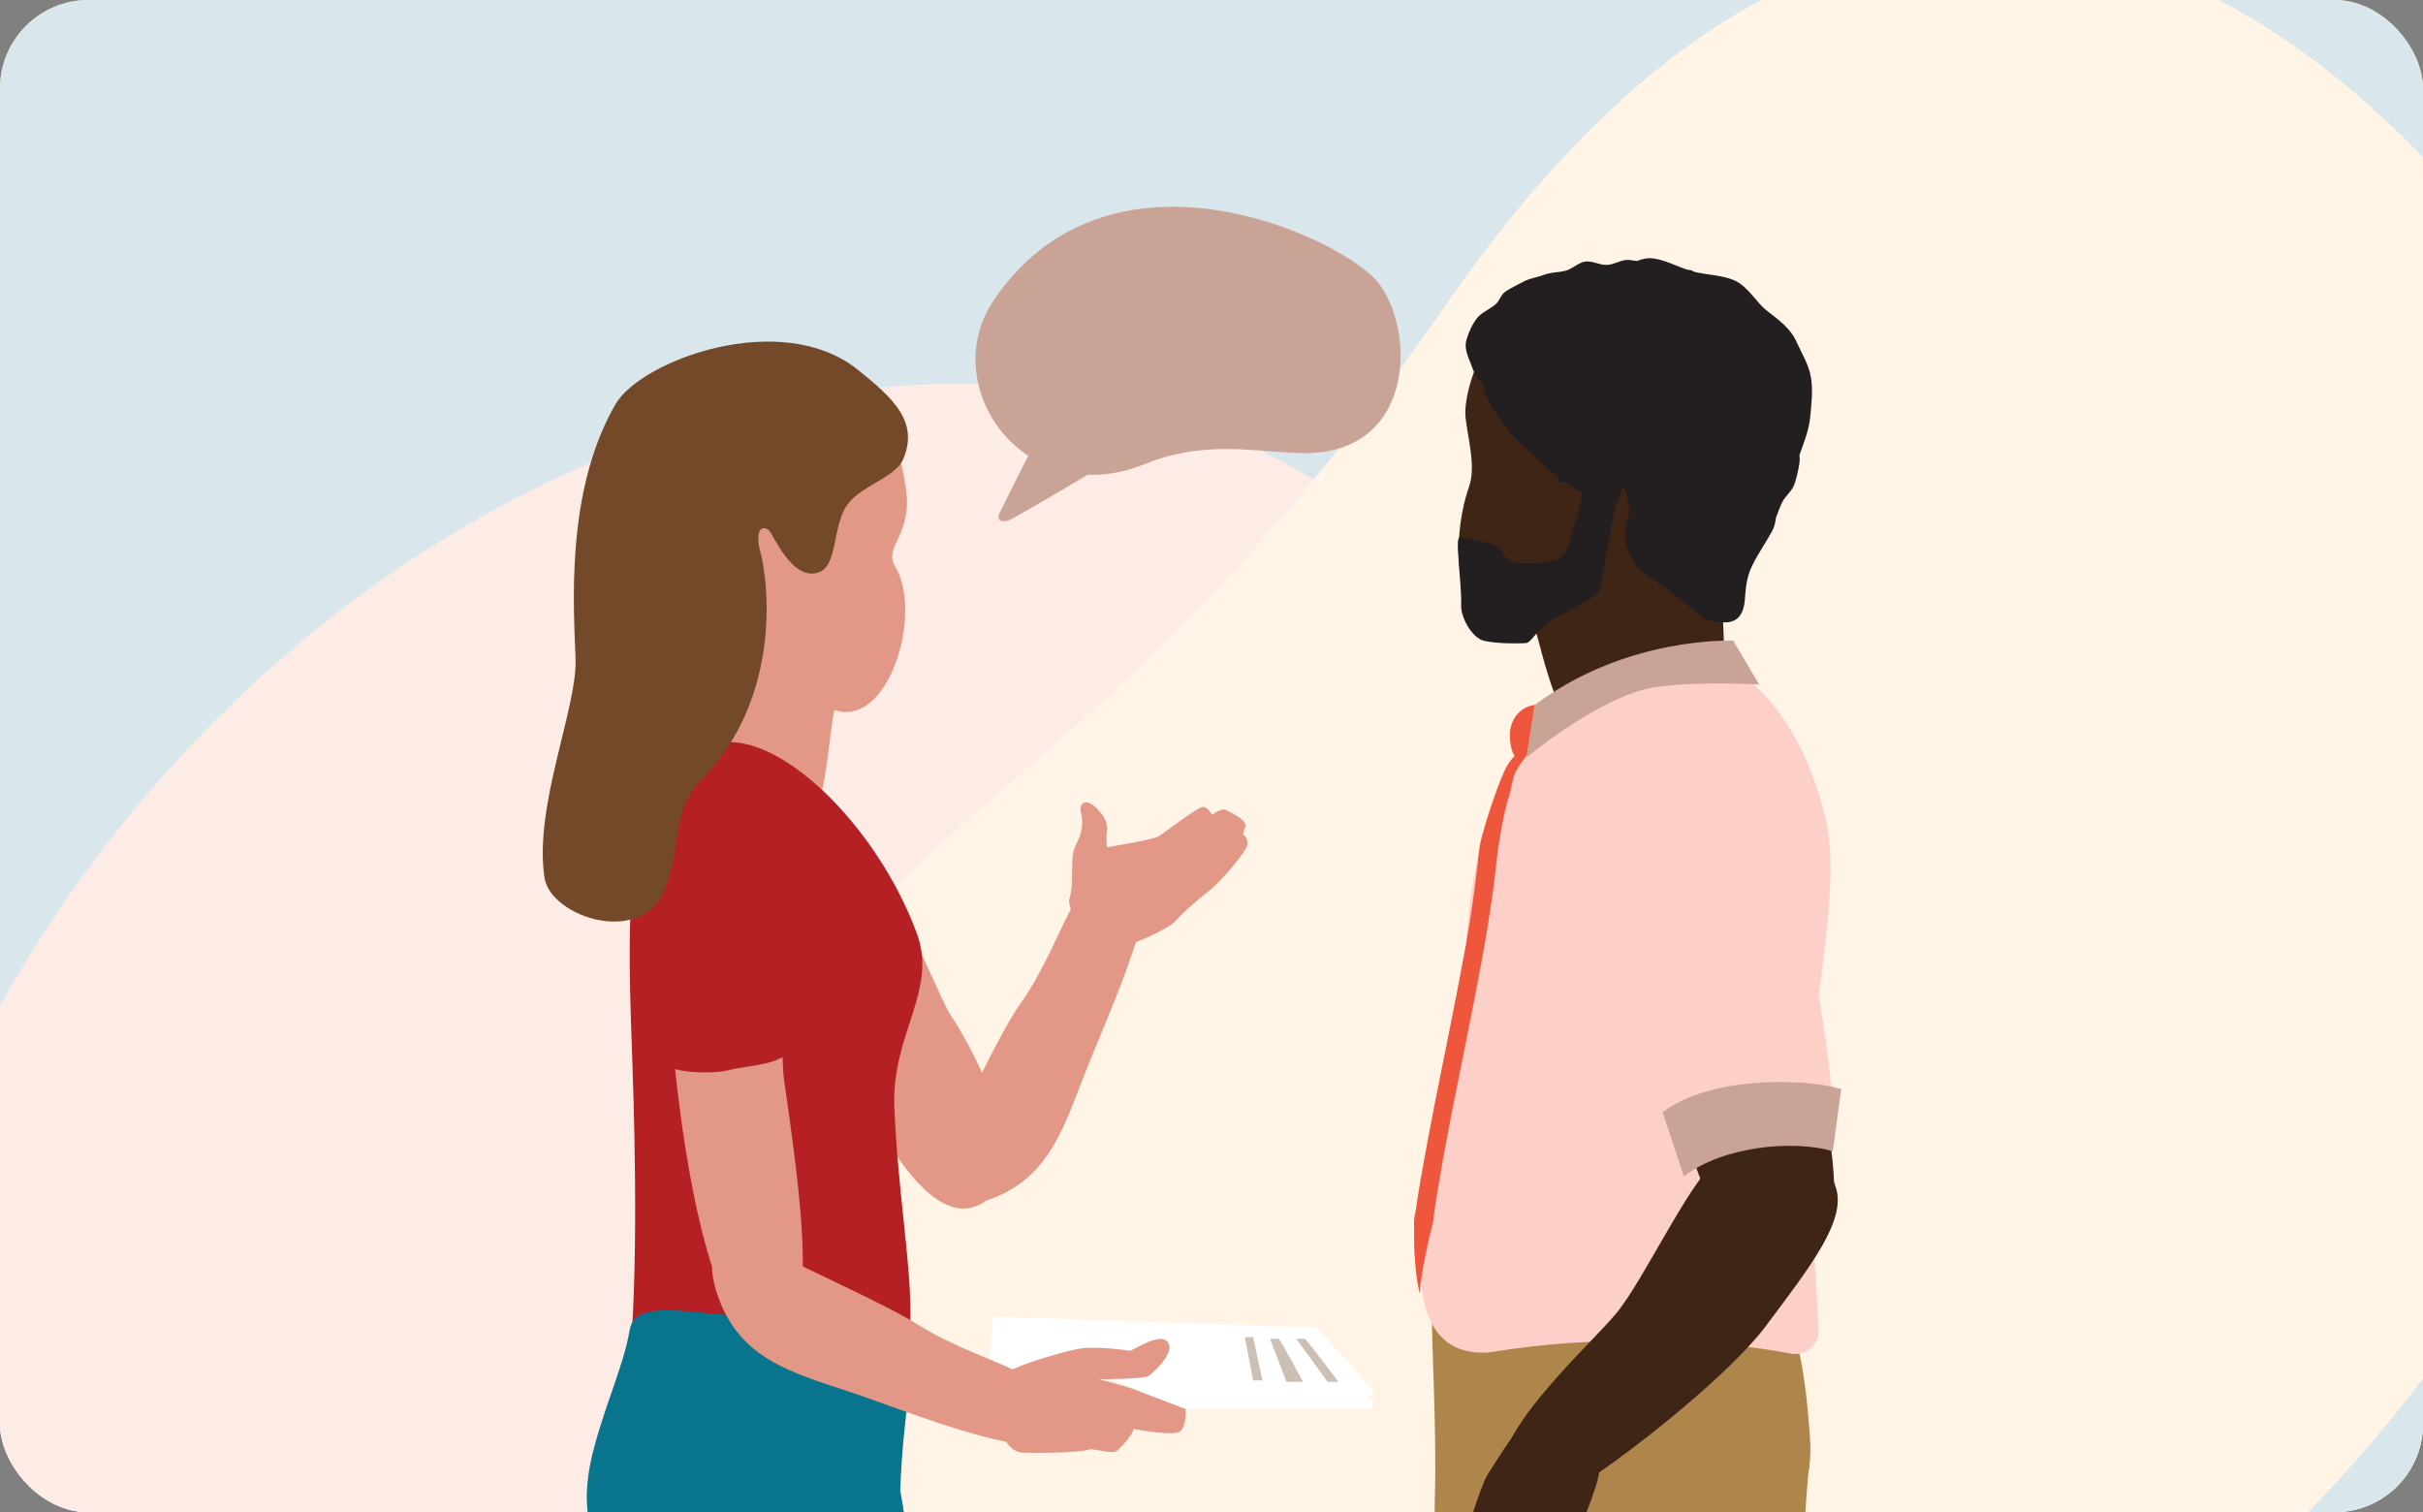 <svg width="548" height="342" viewBox="0 0 548 342" fill="none" xmlns="http://www.w3.org/2000/svg">
<rect x="0" y="0" width="548" height="342" fill="#808080" stroke="none"/>
<g clip-path="url(#clip0)">
<path d="M548 -36.539H0V387.308H548V-36.539Z" fill="#F2E3BD"/>
<path d="M169.088 361.538C352.088 279.185 392.665 350.225 446.838 219.938C495.129 103.867 389.754 -9.711 244.975 -21.087C100.195 -32.464 -70.319 69.651 -70.852 195.424C-71.263 321.107 -4.462 439.201 169.088 361.538Z" fill="#FDEBE6"/>
<path d="M508.814 152.313C329.924 155.959 322.331 83.09 231.338 171.55C150.25 250.347 195.439 381.08 309.481 441.336C423.525 501.591 599.323 477.254 644.929 373.672C690.401 270.12 678.309 149.216 508.814 152.313Z" fill="#FFF4E6"/>
<path d="M412.92 181.294C412.92 257.121 337.445 318.418 260.266 318.418C183.089 318.418 123.957 256.95 123.957 181.124C123.957 105.297 202.27 34.976 279.448 34.976C356.625 34.976 412.92 105.468 412.92 181.294Z" fill="#D9E6EC"/>
<path d="M183.77 77.033C183.77 77.033 195.29 74.876 207.095 77.033V79.871L183.713 79.246L183.77 77.033Z" fill="#AE864B"/>
<path d="M168.902 305.478C168.788 305.478 168.731 305.478 168.731 305.478C168.731 305.478 168.731 307.293 168.902 305.478Z" fill="#315164"/>
<path d="M187.403 283.569C188.368 278.347 189.049 272.786 189.502 268.075C190.411 262.399 190.637 256.043 190.637 249.742C190.921 243.612 191.092 237.199 190.523 233.055C190.58 230.388 190.637 227.892 190.864 225.678C191.035 223.918 191.204 221.875 191.375 219.662C192.623 210.353 193.475 203.543 194.042 193.553C194.382 191.964 196.539 193.157 196.992 196.277C197.447 203.657 198.014 206.721 198.809 214.042C199.092 218.412 199.376 222.556 199.661 225.678C200.001 228.856 200.057 232.602 200.057 236.575C200.001 238.449 199.944 240.547 200.001 242.705C199.887 252.411 199.773 262.91 201.704 271.31C202.044 274.489 202.497 277.894 203.066 281.242C203.802 293.445 202.157 306.159 203.121 305.988C204.257 305.761 219.805 313.082 221.622 313.082C221.565 312.345 221.452 303.434 221.338 300.994C220.941 294.126 221.736 230.048 221.962 209.786C223.098 193.497 223.948 172.27 221.508 165.743C221.055 161.883 220.431 157.343 219.919 155.017C219.919 155.017 200.454 156.662 194.213 156.265C186.437 155.753 171.003 155.243 171.003 155.243C170.379 158.024 169.584 163.245 169.017 167.162C167.37 173.916 167.767 189.638 168.562 203.657C168.562 203.657 169.243 255.929 169.357 284.081C174.974 289.132 181.103 293.728 187.573 297.758C187.346 293.728 187.175 288.677 187.403 283.569Z" fill="#315164"/>
<path d="M221.793 305.478C221.793 305.478 221.679 313.026 221.622 313.026C221.736 314.842 221.793 305.478 221.793 305.478Z" fill="#F2E3BD"/>
<path d="M210.84 60.233C211.35 58.417 211.634 55.181 211.01 55.011C210.386 54.841 209.307 57.849 208.569 59.608C207.831 61.368 207.662 62.957 208.797 63.241C209.478 63.411 210.329 62.049 210.84 60.233Z" fill="#FBC4B2"/>
<path d="M236.32 126.581C236.32 126.581 233.708 97.068 223.381 87.362C222.586 86.624 219.635 85.149 216.231 83.673C213.45 82.254 210.612 80.892 208.74 80.211C208.171 79.984 207.547 79.87 206.98 79.757C206.98 79.814 206.98 79.87 206.923 79.927C206.697 79.87 206.469 79.814 206.185 79.757C205.845 81.233 205.278 82.652 204.54 84.014C203.008 87.987 189.501 86.738 185.984 83.56C185.303 82.311 184.734 81.062 184.337 79.814C184.11 79.87 183.827 79.927 183.6 79.984C183.6 79.927 183.543 79.87 183.543 79.814C183.032 79.87 182.522 80.041 182.011 80.211C181.217 80.495 180.196 80.949 179.117 81.403L169.469 86.17C166.688 87.532 164.816 90.257 164.533 93.379C164.021 98.714 162.49 105.411 161.128 114.662C160.674 117.954 163.057 131.349 165.214 132.824C169.412 135.775 169.867 137.762 169.867 137.762C169.867 137.762 169.469 159.046 169.696 160.068C169.753 160.237 169.469 160.465 170.945 160.806C171.91 162.678 218.443 162.905 219.692 160.861C221.224 160.521 219.805 135.094 219.862 134.924C223.267 136.684 231.893 136.003 234.389 133.562L236.32 126.581Z" fill="#AE864B"/>
<path d="M196.028 119.203C196.028 119.203 190.182 117.613 189.501 117.16C188.82 116.705 183.372 110.008 181.727 109.554C180.081 109.1 174.52 107.568 173.158 107.397C171.796 107.227 168.788 108.646 167.881 109.214C166.915 109.781 165.95 111.03 166.859 111.541C166.859 111.541 164.588 113.073 164.702 113.641C164.816 114.265 164.645 115.684 165.781 115.684C165.326 116.024 164.872 117.103 164.929 117.613C164.986 118.124 165.497 119.259 166.007 119.316C166.519 119.373 169.186 119.089 169.186 119.089C169.186 119.089 169.186 120.849 170.66 121.019C172.136 121.189 176.677 121.814 177.584 121.643C178.436 121.473 180.024 121.984 180.024 121.984L190.694 121.53C190.694 121.53 192.906 131.235 192.623 133.562V133.619C192.396 135.151 193.814 136.286 195.063 135.605L202.78 131.292C202.78 131.292 211.974 134.754 216.797 134.924C221.621 135.095 221.791 134.584 222.7 133.165C222.643 123.232 217.988 121.87 217.988 121.87C219.521 121.359 221.11 120.849 222.643 120.281C223.777 119.884 224.969 119.486 226.105 119.032C226.558 118.862 229.112 117.841 229.225 117.5C229.51 116.705 228.998 115.741 229.396 115.003C229.51 114.776 229.679 114.605 229.85 114.435C230.587 113.47 230.191 112.051 229.793 110.86C230.134 110.235 230.191 109.441 229.906 108.816C229.622 108.135 229.055 107.624 228.431 107.511C228.148 107.454 227.863 107.454 227.579 107.341C227.239 107.227 226.955 107 226.672 106.83C225.593 106.205 223.891 106.433 222.755 106.319C221.621 106.205 220.94 106.489 220.088 107.397C218.102 109.554 214.414 113.357 214.414 113.357C214.414 113.357 200.964 119.6 196.028 119.203Z" fill="#FBC4B2"/>
<path d="M208.115 67.384C210.953 63.071 209.648 56.884 210.612 50.811C211.577 44.738 204.653 40.595 204.653 40.595C201.476 39.63 198.355 39.46 195.857 39.63C193.361 39.46 190.864 39.63 187.685 40.595C187.685 40.595 179.514 45.533 180.478 51.606C181.444 57.679 180.876 63.355 183.713 67.668C186.551 71.981 187.742 72.436 187.118 75.727C186.494 79.019 185.926 82.765 188.083 84.865C189.728 86.511 191.09 93.549 195.29 92.924C197.276 92.641 200.226 86.398 203.631 84.865C206.355 83.617 205.278 79.019 204.653 75.727C204.029 72.436 205.278 71.698 208.115 67.384Z" fill="#FBC4B2"/>
<path d="M183.713 35.147C181.33 37.7 182.692 43.49 192.849 45.306C195.404 45.76 198.071 45.59 200.681 45.476C202.383 45.363 205.562 44.908 206.981 46.327C207.321 46.668 207.548 47.179 207.548 47.633C207.605 49.108 207.662 50.641 207.774 52.117C207.831 52.798 208.115 53.479 208.683 53.876C209.307 54.33 210.045 55.238 210.045 55.862C209.988 56.827 209.817 57.792 209.931 58.757C210.271 58.927 210.498 58.416 210.498 58.076C210.783 53.649 210.895 49.165 210.442 44.738C210.215 42.525 210.214 37.757 208.4 36.111C203.633 31.968 190.921 27.371 183.713 35.147Z" fill="#5B291D"/>
<path d="M182.522 37.814C182.522 37.814 180.649 38.552 180.422 46.044C180.251 50.754 179.854 55.976 181.386 60.46C182.124 58.871 180.875 57.054 181.613 55.465C181.841 55.011 182.237 54.614 182.408 54.16C182.634 53.592 182.577 53.025 182.577 52.4C182.522 49.619 183.656 46.1 186.096 44.511C187.799 43.376 190.239 41.73 188.594 39.403C187.685 38.211 182.522 37.814 182.522 37.814Z" fill="#5B291D"/>
<path d="M191.828 84.808L189.332 89.689L193.473 94.684L201.59 89.916L200.057 87.362L197.787 84.014L195.006 91.506L191.828 84.808Z" fill="#AE864B"/>
<path d="M192.68 89.916L181.046 82.141L183.656 77.033L193.588 84.241L192.68 89.916Z" fill="#E2B576"/>
<path d="M197.39 84.241L207.321 77.033L209.931 82.141L198.299 89.916L197.39 84.241Z" fill="#E2B576"/>
<path d="M215.89 121.927C215.89 121.927 218.217 121.359 218.898 121.132C219.579 120.905 225.764 131.065 224.288 133.676C222.814 136.286 223.267 135.776 223.267 135.776L218.331 135.832C218.274 135.832 218.047 126.524 215.89 121.927Z" fill="#E2B576"/>
<path d="M184.792 121.813L191.204 120.054C191.204 120.054 192.111 132.938 193.077 133.902C194.042 134.867 196.197 134.47 196.197 134.47C196.197 134.47 198.014 135.321 196.425 135.946C194.835 136.57 188.707 137.762 188.537 136.116C188.366 134.47 182.975 124.992 184.906 122.324" fill="#E2B576"/>
<path d="M382.843 89.519C382.105 90.143 381.424 90.825 380.743 91.562C376.488 83.503 368.033 77.941 358.271 77.941C351.008 77.941 344.482 81.006 339.828 85.887C337.842 79.36 329.217 62.276 306.63 62.276C294.713 62.276 284.272 68.576 278.427 77.998C265.26 78.906 254.819 89.86 254.819 103.311C254.819 117.33 266.169 128.681 280.186 128.681C284.668 128.681 288.811 127.546 292.499 125.503C296.813 127.546 301.637 128.681 306.687 128.681C309.183 128.681 313.895 128.681 319.002 127.262C322.293 130.668 326.889 132.767 331.996 132.767C335.799 132.767 339.318 131.576 342.211 129.589C340.849 127.092 340.112 124.197 340.112 121.132C340.112 121.019 340.112 120.962 340.112 120.849C340.168 116.876 341.53 113.186 343.744 110.292C344.084 109.838 344.482 109.384 344.822 108.987C345.22 108.589 345.616 108.192 346.013 107.795C346.411 107.397 346.865 107.057 347.318 106.716C347.546 106.546 347.716 106.433 347.944 106.262C348.68 105.752 349.418 105.354 350.27 104.957C350.78 104.73 351.349 104.503 351.859 104.276C352.142 104.162 352.426 104.106 352.711 103.992C353.845 103.651 354.98 103.424 356.171 103.311C356.797 103.254 357.364 103.197 357.988 103.197C359.69 103.197 361.335 103.424 362.868 103.879C364.116 104.219 365.309 104.73 366.386 105.297C366.84 105.524 367.295 105.808 367.692 106.092C368.033 106.319 368.429 106.603 368.769 106.83C369.281 107.227 369.735 107.624 370.188 108.022C370.643 108.476 371.097 108.873 371.493 109.384C374.786 103.084 380.686 98.316 387.724 96.557C386.134 94.173 384.489 91.789 382.843 89.519Z" fill="#E3F1F5"/>
<path d="M357.93 103.198C357.306 103.198 356.739 103.254 356.114 103.311C356.739 103.254 357.306 103.198 357.93 103.198Z" fill="white"/>
<path d="M350.213 104.957C350.723 104.73 351.292 104.503 351.802 104.276C351.292 104.446 350.723 104.673 350.213 104.957Z" fill="white"/>
<path d="M352.653 103.992C353.787 103.651 354.923 103.424 356.115 103.311C354.923 103.424 353.787 103.651 352.653 103.992Z" fill="white"/>
<path d="M367.635 106.092C367.976 106.319 368.373 106.603 368.714 106.83C368.373 106.546 368.033 106.319 367.635 106.092Z" fill="white"/>
<path d="M400.832 120.224C397.315 111.938 393.115 104.049 388.291 96.557C381.255 98.373 375.352 103.084 372.061 109.384C371.664 108.93 371.209 108.476 370.756 108.022C370.302 107.568 369.79 107.17 369.337 106.83C368.997 106.546 368.656 106.319 368.259 106.092C367.861 105.808 367.407 105.581 366.954 105.297C365.819 104.73 364.628 104.219 363.435 103.879C361.904 103.424 360.257 103.197 358.554 103.197C357.93 103.197 357.363 103.254 356.739 103.311C355.547 103.424 354.356 103.651 353.277 103.992C352.994 104.106 352.71 104.162 352.425 104.276C351.858 104.446 351.348 104.673 350.837 104.957C350.042 105.354 349.248 105.808 348.51 106.262C348.284 106.432 348.056 106.546 347.887 106.716C347.432 107.057 346.978 107.397 346.582 107.795C346.184 108.192 345.73 108.589 345.389 108.987C344.992 109.384 344.651 109.838 344.311 110.292C342.098 113.243 340.736 116.876 340.679 120.849C340.679 120.962 340.679 121.019 340.679 121.132C340.679 124.197 341.417 127.035 342.779 129.589C345.787 135.208 351.744 139.067 358.611 139.067C364.002 139.067 368.883 136.684 372.118 132.881C376.374 140.94 384.829 146.503 394.591 146.503C399.698 146.503 404.465 144.97 408.437 142.416C406.394 134.754 403.839 127.376 400.832 120.224Z" fill="white"/>
<path d="M343.687 110.292C344.027 109.838 344.425 109.384 344.765 108.987C344.368 109.384 344.027 109.838 343.687 110.292Z" fill="white"/>
<path d="M345.956 107.795C345.559 108.192 345.106 108.589 344.765 108.987C345.163 108.589 345.559 108.192 345.956 107.795Z" fill="white"/>
<path d="M345.956 107.795C346.354 107.397 346.808 107.057 347.261 106.716C346.808 107.057 346.411 107.397 345.956 107.795Z" fill="white"/>
<path d="M287.628 264.353C296.034 264.631 315.97 264.353 324.027 264.353C331.946 264.353 349.659 263.936 357.3 263.797C372.861 263.588 371.54 299.506 371.54 299.506C371.54 301.173 341.255 312.568 329.237 319.029C325.417 321.043 320.693 321.113 316.873 319.098L284.364 301.938C280.613 299.992 274.431 298.882 274.431 294.991C274.431 294.921 271.026 263.866 287.628 264.353Z" fill="#002939"/>
<path d="M301.314 263.103C292.56 256.642 250.674 277.483 248.104 278.664C237.684 283.458 233.726 301.244 242.477 309.65C254.564 321.252 298.395 311.942 305.481 311.178C312.566 310.345 301.382 263.103 301.314 263.103Z" fill="#002939"/>
<path d="M244.075 291.656C242.965 292.072 242.13 301.035 242.061 301.869C241.158 312.568 255.19 316.875 283.531 319.237C311.872 321.598 339.31 319.792 340.213 309.093C340.282 308.607 340.491 307.148 340.699 305.481C340.908 303.605 339.727 301.869 337.921 301.451C323.68 298.395 261.442 285.542 244.075 291.656Z" fill="#002939"/>
<path d="M292.075 302.077C292.075 302.077 280.544 304.161 283.114 316.527C285.683 328.893 302.911 326.324 305.204 326.324C307.495 326.392 326.668 320.974 326.668 320.974V304.579C326.668 304.579 303.537 296.589 292.075 302.077Z" fill="#AE864B"/>
<path d="M359.94 305.064C359.94 305.064 374.18 309.441 368.345 320.627C362.51 331.812 340.698 323.059 338.407 322.502C336.114 321.946 336.531 318.056 336.531 318.056L343.269 305.967C343.339 305.967 350.423 296.589 359.94 305.064Z" fill="#AE864B"/>
<path d="M348.826 258.726C356.468 252.403 396.548 272.134 398.909 273.106C408.425 276.997 410.787 290.753 403.216 298.812C392.726 309.928 353.063 303.258 346.672 302.841C340.282 302.424 348.756 258.795 348.826 258.726Z" fill="#002939"/>
<path d="M401.757 282.277C402.938 282.486 405.37 291.169 405.577 291.934C408.357 302.286 395.367 309.025 367.859 316.388C340.421 323.753 313.053 326.879 310.274 316.597C310.135 316.181 309.65 314.72 309.163 313.123C308.608 311.317 314.373 303.328 316.04 302.634C329.446 297.075 383.558 279.36 401.757 282.277Z" fill="#002939"/>
<path d="M280.544 101.995C280.544 101.995 271.096 123.392 278.321 140.83C282.211 150.278 269.29 187.654 289.505 187.586C291.311 187.586 350.077 185.431 348.34 179.179C346.604 172.926 351.813 151.252 349.313 136.453C346.881 121.933 342.505 94.561 333.753 93.102C321.041 91.573 306.801 91.365 280.544 101.995Z" fill="#A0382A"/>
<path d="M277.348 122.072C279.727 122.072 281.655 120.144 281.655 117.765C281.655 115.386 279.727 113.458 277.348 113.458C274.97 113.458 273.042 115.386 273.042 117.765C273.042 120.144 274.97 122.072 277.348 122.072Z" fill="#4DA4BD"/>
<path d="M337.504 106.788C339.883 106.788 341.81 104.86 341.81 102.481C341.81 100.102 339.883 98.174 337.504 98.174C335.125 98.174 333.197 100.102 333.197 102.481C333.197 104.86 335.125 106.788 337.504 106.788Z" fill="#4DA4BD"/>
<path d="M342.782 143.123C345.84 133.952 339.24 127.283 338.059 115.75C336.879 104.218 321.527 98.868 321.527 98.868C315.344 98.59 309.718 99.772 305.342 101.23C300.826 102.134 295.339 103.87 290.06 107.066C290.06 107.066 279.293 119.224 283.878 129.853C288.462 140.483 285.961 149.514 293.116 156.044C300.271 162.576 305.134 160.283 305.551 166.605C305.967 172.926 303.05 181.959 308.676 182.444C314.302 182.931 324.237 191.267 340.976 177.511C345.214 174.039 339.727 164.034 337.017 158.337C334.378 152.71 339.727 152.294 342.782 143.123Z" fill="#FBC4B2"/>
<path d="M364.107 176.469C361.955 174.594 342.574 166.465 342.574 166.465C342.574 166.465 326.111 178.207 320.137 178.207C313.815 178.207 303.466 166.257 303.466 166.257C303.466 166.257 280.544 173.065 278.39 174.942C271.096 181.333 282.696 272.621 283.252 274.566C283.67 276.234 360.217 276.234 360.635 274.566C361.12 272.689 371.332 182.862 364.107 176.469Z" fill="#08748E"/>
<path d="M319.999 280.054C321.944 283.11 324.098 293.114 321.736 297.214C320.069 300.131 312.914 304.995 312.219 301.312C311.108 295.755 304.301 288.391 304.301 288.391C302.008 285.612 290.963 273.246 301.105 267.688C305.55 265.256 317.428 276.025 319.999 280.054Z" fill="#E0A9A0"/>
<path d="M253.175 258.656C253.175 258.656 253.384 265.047 265.193 270.744C272.138 274.079 287.421 279.081 298.882 281.304C306.87 282.833 312.566 284.013 314.443 278.178C317.289 269.217 293.464 263.172 286.031 259.976C278.599 256.781 263.525 245.179 258.871 245.734C254.217 246.29 252.69 252.751 253.175 258.656Z" fill="#E0A9A0"/>
<path d="M264.012 194.602C264.984 188.975 275.196 173.968 280.335 174.664C280.335 174.664 284.157 205.023 283.948 205.579C283.879 205.788 279.78 231.214 279.78 231.423C279.78 231.423 267.207 228.436 258.107 225.448C252.897 218.848 264.012 194.602 264.012 194.602Z" fill="#315164"/>
<path d="M262.622 207.107C262.692 199.257 267.206 190.434 267.206 190.434C268.11 185.224 284.225 202.8 284.086 203.287C284.018 203.494 283.6 205.579 283.115 208.636C282.906 209.33 282.767 209.956 282.558 210.65C282.28 211.553 282.28 212.388 282.35 213.082C280.544 223.225 278.112 237.605 278.112 237.605L276.306 246.567C275.403 251.709 264.845 268.869 257.413 264.145C247.965 258.1 262.622 212.318 262.622 207.107Z" fill="#FBC4B2"/>
<path d="M319.999 280.054C321.944 283.11 324.098 293.114 321.736 297.214C320.069 300.131 312.914 304.995 312.219 301.312C311.108 295.755 304.301 288.391 304.301 288.391C302.008 285.612 290.963 273.246 301.105 267.688C305.55 265.256 317.428 276.025 319.999 280.054Z" fill="#FBC4B2"/>
<path d="M253.175 258.656C253.175 258.656 253.384 265.047 265.193 270.744C272.138 274.079 287.421 279.081 298.882 281.304C306.87 282.833 312.566 284.013 314.443 278.178C317.289 269.217 293.464 263.172 286.031 259.976C278.599 256.781 263.525 245.179 258.871 245.734C254.217 246.29 252.69 252.751 253.175 258.656Z" fill="#FBC4B2"/>
<path d="M264.012 194.602C264.984 188.975 275.196 173.968 280.335 174.664C280.335 174.664 284.157 205.023 283.948 205.579C283.879 205.788 279.78 231.214 279.78 231.423C279.78 231.423 267.207 228.436 258.107 225.448C252.897 218.848 264.012 194.602 264.012 194.602Z" fill="#08748E"/>
<path d="M379.181 203.494C378.278 195.713 372.861 187.447 372.861 187.447C371.401 182.375 357.301 201.619 357.51 202.106C357.578 202.314 358.204 204.329 359.107 207.316C359.385 207.94 359.593 208.636 359.871 209.262C360.217 210.095 360.358 210.928 360.358 211.624C363.204 221.489 367.233 235.523 367.233 235.523L370.013 244.206C371.471 249.277 383.836 265.117 390.713 259.559C399.396 252.612 379.807 208.705 379.181 203.494Z" fill="#FBC4B2"/>
<path d="M325.001 274.844C323.402 278.109 322.36 288.252 325.139 292.072C327.084 294.782 334.724 298.812 335.072 295.13C335.559 289.503 341.533 281.374 341.533 281.374C343.546 278.387 353.133 264.84 342.436 260.462C337.711 258.448 327.153 270.466 325.001 274.844Z" fill="#FBC4B2"/>
<path d="M392.866 256.851C392.866 256.851 392.102 263.242 379.945 267.757C372.791 270.466 357.301 273.941 345.839 275.121C337.782 275.886 332.085 276.511 330.766 270.537C328.752 261.365 352.716 257.614 360.358 255.113C367.998 252.612 383.835 242.469 388.351 243.441C392.935 244.415 393.77 251.015 392.866 256.851Z" fill="#FBC4B2"/>
<path d="M376.403 191.267C374.806 185.779 366.678 176.33 357.996 173.204C357.996 173.204 357.51 203.842 357.787 204.329C357.926 204.536 364.733 229.339 364.803 229.548C364.803 229.548 376.959 225.17 385.712 221.21C390.157 214.124 376.403 191.267 376.403 191.267Z" fill="#08748E"/>
<path d="M313.886 98.938C313.886 98.938 309.718 111.443 299.576 114.222C289.435 117.001 290.06 129.297 286.657 133.605C283.253 137.912 278.738 117.834 278.738 117.834C278.738 117.834 275.612 96.367 293.256 88.656C310.899 80.875 318.749 82.82 324.307 86.085C329.863 89.281 334.03 90.184 336.949 100.327C339.865 110.47 340.907 118.112 340.074 117.556C339.24 116.931 324.166 112.971 321.597 108.525C318.957 104.009 313.886 98.938 313.886 98.938Z" fill="#A0382A"/>
<path d="M386.105 302.033L386.507 302.882L387.109 302.099L438.482 323.592L436.875 326.533C436.875 326.533 386.909 326.533 386.574 307.782C386.841 323.984 327.096 326.533 327.096 326.533L325.489 323.592L386.105 302.033Z" fill="#F2E3BD"/>
<path d="M324.083 324.377V321.959C324.083 321.698 324.283 321.37 324.685 321.37L380.746 300.856C380.746 300.726 380.746 300.595 380.746 300.465C380.746 300.203 380.947 299.811 381.348 299.811C385.032 299.55 388.649 299.55 392.266 299.811C392.535 299.811 392.87 300.073 392.87 300.465C392.87 300.595 392.87 300.726 392.87 300.856L439.553 321.37C439.821 321.37 440.155 321.568 440.155 321.959V324.377C440.155 324.637 439.955 324.964 439.553 324.964L391.06 304.45V303.274C388.18 303.078 385.234 303.078 382.354 303.274V304.384L324.685 324.899C324.283 324.899 324.016 324.637 324.083 324.377Z" fill="#B61C14"/>
<path d="M378.47 325.813C378.537 326.205 378.737 326.533 378.268 326.533L336.474 326.205C335.47 326.141 334.666 325.356 334.666 324.377C334.666 323.396 335.47 322.613 336.474 322.613L378.268 323.33C378.67 323.33 378.335 323.528 378.335 323.984C378.335 324.181 378.335 324.311 378.335 324.507C378.268 324.899 378.335 325.422 378.47 325.813Z" fill="#002938"/>
<path d="M385.434 325.488L378.535 326.533C378.268 326.597 378.001 326.401 377.933 326.009C377.866 325.748 377.799 325.03 377.799 324.768C377.799 324.507 377.866 324.049 377.933 323.788C378.001 323.526 378.201 323.2 378.535 323.266L385.434 324.507C386.038 324.703 386.038 325.488 385.434 325.488Z" fill="#F1E3BA"/>
<path d="M382.153 323.984L388.316 325.094L381.684 326.075C381.952 325.488 382.086 324.703 382.153 323.984Z" fill="#002938"/>
<path d="M309.816 323.919C309.749 323.528 309.481 323.266 310.018 323.2L351.477 318.431C352.414 318.301 353.285 319.019 353.419 319.999C353.487 320.979 352.816 321.894 351.812 321.959L310.285 326.401C309.883 326.401 310.151 326.205 310.085 325.748C310.085 325.552 310.085 325.422 310.085 325.226C310.018 324.899 309.951 324.441 309.816 323.919Z" fill="#FF8664"/>
<path d="M302.917 325.226L309.683 323.33C309.95 323.266 310.218 323.396 310.285 323.723C310.352 323.984 310.487 324.703 310.552 324.964C310.62 325.226 310.62 325.683 310.552 325.944C310.487 326.205 310.285 326.467 310.018 326.467L302.984 326.075C302.382 326.075 302.315 325.226 302.917 325.226Z" fill="#F1E3BA"/>
<path d="M306.401 326.271L300.104 325.945L306.534 324.115C306.334 324.834 306.334 325.552 306.401 326.271Z" fill="#FF8664"/>
<path d="M364.136 325.683C364.136 326.075 364.203 326.401 363.801 326.337L322.743 318.757C321.738 318.627 321.069 317.712 321.27 316.733C321.403 315.752 322.341 315.099 323.347 315.295L364.337 323.134C364.739 323.2 364.404 323.33 364.337 323.788C364.337 323.919 364.27 324.049 364.27 324.181C364.136 324.637 364.136 325.16 364.136 325.683Z" fill="#4EA4BD"/>
<path d="M371.169 326.467L364.202 326.337C363.868 326.337 363.666 326.141 363.666 325.748C363.599 325.488 363.666 324.768 363.733 324.507C363.8 324.245 363.935 323.788 364.068 323.528C364.202 323.266 364.403 323.004 364.739 323.2L371.302 325.618C371.771 325.748 371.638 326.533 371.169 326.467Z" fill="#F1E3BA"/>
<path d="M368.221 324.377L374.116 326.533L367.35 326.401C367.686 325.813 367.954 325.16 368.221 324.377Z" fill="#4EA4BD"/>
<path d="M548 -36.539H0V387.307H548V-36.539Z" fill="#D9E6EC"/>
<path d="M298.196 466.068C338.619 269.483 419.958 278.191 346.089 157.972C280.299 50.85 126.537 69.763 32.53 180.474C-61.476 291.184 -78.572 489.219 23.051 563.308C124.673 637.242 259.504 652.245 298.196 466.068Z" fill="#FDEBE6"/>
<path d="M327.576 68.126C225.771 215.288 162.264 178.77 180.671 304.342C197.047 416.224 329.465 456.151 445.087 398.983C560.71 341.816 643.935 185.042 586.692 87.41C529.398 -10.096 424.325 -71.097 327.576 68.126Z" fill="#FFF4E6"/>
<path d="M329.38 316.699C329.443 316.635 404.328 328.095 402.428 341.769C401.795 346.328 399.453 359.179 396.289 374.563C393.629 375.259 390.908 375.639 388.123 375.639L325.202 368.612C324.38 344.238 325.012 321.954 329.38 316.699Z" fill="#AE864B"/>
<path d="M323.937 298.402C326.152 294.414 333.369 300.555 363.246 300.555C380.717 300.555 404.581 297.515 406.226 303.087C407.873 308.785 408.886 317.521 409.391 325.815C411.037 352.215 378.375 361.332 363.625 361.837C330.013 363.103 323.937 355.886 324.507 338.666C325.013 323.472 323.557 299.098 323.937 298.402Z" fill="#AE864B"/>
<path d="M392.237 124.429C392.3 124.429 389.262 123.733 389.326 123.733C394.327 117.782 397.111 110.312 397.745 101.005C399.137 81.823 386.666 71.883 366.221 70.617C350.902 69.667 340.585 70.364 334.064 82.519C333.114 84.355 331.026 90.433 331.469 94.548C332.039 99.422 333.811 105.5 332.292 109.932C327.228 124.429 329.316 148.424 347.294 142.536C348.941 148.106 352.801 166.719 359.7 167.163C364.385 167.479 384.198 161.465 390.212 161.845C392.11 161.972 386.731 128.735 392.237 124.429Z" fill="#3F2516"/>
<path d="M331.342 230.789C331.469 239.019 305.2 307.772 336.532 305.872C336.722 305.872 336.912 305.809 337.102 305.809C361.79 301.694 388.819 302.961 405.024 306.127C408.379 306.759 411.48 304.099 411.29 300.681C410.847 290.932 409.834 275.611 408.694 256.176C407.619 238.386 416.798 203.249 413.125 186.409C407.176 158.553 387.996 140.446 369.322 150.259C337.039 167.163 330.709 191.726 331.342 230.789Z" fill="#FCD0C8"/>
<path d="M341.47 166.213C341.47 169.505 342.673 171.848 343.243 171.215C346.281 168.175 348.561 167.986 348.561 164.693C348.561 161.402 352.231 159.375 347.991 159.375C343.75 159.375 341.47 162.921 341.47 166.213Z" fill="#EF573D"/>
<path d="M340.332 174.191C338.369 178.368 335.014 188.75 334.634 191.6C334.444 193.056 334.254 194.449 334.128 195.905C333.938 197.297 333.811 198.69 333.621 200.083C333.241 202.869 332.861 205.655 332.419 208.44C331.533 214.012 330.456 219.519 329.38 225.09C327.228 236.169 324.885 247.248 322.797 258.454C322.29 261.24 321.784 264.025 321.277 266.874L320.582 271.115C320.392 272.508 320.202 273.965 319.885 275.357C319.759 276.054 319.822 276.814 319.822 277.51V279.662C319.822 281.118 319.822 282.575 319.949 283.968C320.139 286.88 320.392 289.728 321.087 292.514C321.152 291.818 321.215 291.058 321.277 290.362C321.404 289.665 321.467 288.97 321.594 288.272C321.784 286.88 322.037 285.487 322.354 284.094L322.797 282.005L323.24 279.915L323.747 277.89C323.873 277.194 324.127 276.497 324.19 275.801C324.317 274.408 324.57 273.015 324.76 271.623L325.455 267.444C325.898 264.658 326.405 261.873 326.912 259.087C329 248.008 331.343 236.928 333.494 225.787C334.571 220.216 335.647 214.644 336.534 209.01C336.976 206.225 337.419 203.375 337.799 200.526C337.989 199.133 338.116 197.677 338.306 196.285C338.432 194.892 338.622 193.499 338.812 192.106C339.192 189.32 339.697 186.599 340.267 183.939C340.584 182.61 340.9 181.218 341.344 179.95C341.724 178.622 341.914 177.229 342.293 175.899C342.927 173.241 345.332 171.405 346.408 168.809C346.788 167.542 342.23 170.012 340.332 174.191Z" fill="#EF573D"/>
<path d="M347.041 159.502L345.206 171.341C345.206 171.341 362.233 157.159 374.45 155.386C384.261 153.994 397.872 154.816 397.872 154.816L391.984 144.877C391.921 144.941 367.994 143.738 347.041 159.502Z" fill="#CAA397"/>
<path d="M335.521 369.815C334.318 344.808 334.824 321.636 340.142 316.318C340.204 316.255 411.417 317.205 409.265 330.943C408.506 335.818 407.809 351.519 406.67 370.132C401.035 373.613 394.769 375.639 388.123 375.702L335.521 369.815Z" fill="#AE864B"/>
<path d="M329.951 127.595C329.633 123.1 329.381 120.884 330.836 121.517C336.217 122.783 338.812 122.53 340.332 125.696C341.09 127.278 344.255 127.595 347.104 127.405C350.016 127.215 352.991 126.519 353.814 125.379C354.574 124.366 355.777 119.745 357.169 115.25C357.675 113.604 357.739 112.274 357.675 111.198C357.232 111.071 356.727 110.818 356.282 110.565C355.46 110.122 354.574 109.552 353.751 108.919C353.244 108.982 352.801 109.045 352.294 109.045C352.359 108.729 352.484 108.412 352.549 108.032C350.966 106.83 349.446 105.5 348.306 104.36C347.041 103.031 344.256 100.815 341.597 97.903C339.572 95.687 337.736 92.585 336.217 89.799C335.774 88.913 335.584 87.963 335.584 87.014C335.457 86.887 335.267 86.761 335.141 86.634C333.559 85.305 333.114 83.405 332.546 82.013C331.849 80.303 331.153 78.594 331.659 76.884C332.102 75.302 332.861 73.529 334.001 72.01C335.014 70.68 336.912 69.984 338.305 68.781C339.129 68.085 339.445 66.692 340.332 66.059C341.66 65.109 343.243 64.412 344.635 63.653C346.091 62.893 347.801 62.703 349.256 62.133C350.776 61.564 352.421 61.627 354.004 61.247C355.587 60.867 356.916 59.411 358.498 59.158C360.08 58.905 361.79 59.981 363.436 59.918C365.081 59.854 366.664 58.715 368.246 58.778C368.943 58.841 369.576 58.905 370.209 59.031C371.349 58.588 372.424 58.335 373.501 58.398C376.285 58.651 378.945 60.108 381.603 60.994C381.983 60.994 382.3 61.057 382.615 61.184C382.805 61.247 383.058 61.374 383.248 61.5C386.286 62.197 389.642 62.26 392.237 63.4C395.402 64.792 397.238 68.464 399.58 70.237C402.555 72.516 405.024 74.479 406.163 77.011C407.493 79.923 409.139 82.582 409.581 85.368C410.089 88.47 409.644 91.572 409.391 94.484C409.074 97.46 407.936 100.182 406.986 102.904C407.049 103.474 407.049 104.107 406.986 104.677C406.733 106.323 406.353 107.969 405.846 109.489C405.341 111.071 403.758 112.148 403.061 113.604C402.493 114.743 402.175 115.883 401.668 117.022C401.543 118.162 401.29 119.238 400.783 120.124C399.263 122.91 397.555 125.316 396.352 127.785C394.832 130.824 394.832 133.483 394.579 136.078C393.82 142.789 388.123 140.383 386.224 140.193C385.338 140.13 381.983 137.028 377.995 133.926C375.337 131.837 371.791 130.254 369.829 127.532C367.551 124.303 367.044 120.694 368.183 117.402C368.436 116.706 368.5 115.756 368.5 114.806C368.311 114.173 368.121 113.477 368.056 112.844C367.993 112.464 367.931 112.021 367.866 111.641C367.613 111.008 367.233 110.502 366.791 110.248C366.918 112.021 365.208 113.161 364.828 116.896C364.513 119.934 363.563 123.163 363.12 126.139C362.423 130.76 362.043 133.989 361.03 134.559C359.7 135.255 355.902 137.661 351.979 139.687C347.611 141.903 346.471 145.385 345.078 145.448C343.117 145.575 338.622 145.575 335.71 144.942C332.989 144.372 330.393 139.75 330.456 136.901C330.583 134.496 330.14 130.507 329.951 127.595Z" fill="#231F20"/>
<path d="M415.215 268.584C417.62 276.054 409.454 286.437 399.2 300.112C391.794 309.988 370.969 327.082 357.485 335.818C352.169 339.236 346.534 339.616 342.99 337.718C329.949 330.816 358.562 305.367 365.398 297.199C372.234 289.097 383.881 263.14 390.022 261.367C396.098 259.657 408.822 248.706 415.215 268.584Z" fill="#3F2516"/>
<path d="M403.124 211.67C403.124 199.26 384.641 163.681 369.386 166.088C338.748 170.899 374.765 225.471 376.602 235.664C383.185 272.762 391.794 286.058 406.732 284.285C426.862 281.942 403.188 219.963 403.124 211.67Z" fill="#3F2516"/>
<path d="M371.981 162.415C371.981 162.415 360.017 165.833 356.915 173.303C351.789 185.712 379.45 262.823 382.426 260.734C391.477 254.34 407.239 254.973 414.772 258.201C415.658 258.518 410.53 161.275 371.981 162.415Z" fill="#FCD0C8"/>
<path d="M414.518 260.354C405.719 257.758 389.704 259.151 380.843 266.051L376.032 251.554C386.096 243.704 407.176 243.577 416.418 246.3L414.518 260.354Z" fill="#CAA397"/>
<path d="M361.726 319.105C361.726 319.105 362.613 329.931 361.346 334.679C360.08 339.428 356.345 348.038 355.839 349.178C355.332 350.316 353.371 357.85 351.534 359.306C349.636 360.762 347.611 361.206 346.851 360.319C346.851 360.319 344.951 364.117 342.863 363.105C340.775 362.092 340.837 360.699 340.837 360.699C340.837 360.699 340.71 365.067 340.077 365.51C339.445 365.953 336.849 367.03 336.089 364.307C335.33 361.522 335.647 362.535 335.647 362.535C335.647 362.535 333.114 365.067 331.976 362.662C330.899 360.509 330.266 356.205 330.519 353.989C330.773 351.836 332.164 345.632 332.609 343.859C333.051 342.086 335.584 334.742 336.342 333.666C337.102 332.591 343.623 321.511 347.546 318.599C351.534 315.686 361.726 319.105 361.726 319.105Z" fill="#3F2516"/>
<path d="M311.846 64.096C304.377 54.22 251.522 28.77 224.872 67.705C211.453 87.267 231.772 116.01 258.991 104.931C271.841 99.676 282.792 102.018 293.743 102.461C319.696 103.474 320.456 75.555 311.846 64.096Z" fill="#CAA397"/>
<path d="M228.164 117.656C229.304 117.339 247.66 106.387 247.66 106.387C247.66 106.387 250.952 104.867 248.484 102.968C246.014 101.069 239.685 98.03 238.608 97.46C237.533 96.827 236.456 96.51 235.57 97.523C234.685 98.536 226.012 116.136 226.012 116.136C226.012 116.136 224.999 118.668 228.164 117.656Z" fill="#CAA397"/>
<path d="M185.815 226.864C181.954 217.81 177.206 201.413 185.879 194.26C197.779 184.51 210.755 223.066 215.123 229.776C225.187 245.223 232.973 268.204 220.631 272.825C205.059 278.651 188.094 232.119 185.815 226.864Z" fill="#E39887"/>
<path d="M222.276 271.75C237.911 267.128 240.824 253.833 246.584 239.716C252.66 224.774 266.207 195.146 255.446 193.499C244.749 191.853 240.696 212.872 231.075 226.547C225.632 234.27 220.441 246.933 216.706 252.44C213.668 256.998 205.439 276.688 222.276 271.75Z" fill="#E39887"/>
<path d="M281.082 188.625C281.082 188.625 282.412 189.512 282.095 191.095C281.779 192.678 276.271 199.26 273.359 201.54C270.448 203.819 267.41 206.542 265.827 208.315C264.245 210.087 255.762 213.949 253.166 214.139C250.571 214.329 240.697 207.302 241.899 203.123C243.102 198.945 241.772 194.07 243.292 191.158C244.812 188.309 245.065 186.029 244.495 183.813C243.925 181.598 245.445 180.965 246.837 181.85C248.23 182.738 250.698 185.333 250.381 187.676C250.065 190.018 250.381 191.6 250.381 191.6C250.381 191.6 260.447 190.018 262.029 189.132C263.612 188.245 271.081 182.23 272.221 182.485C273.359 182.738 274.119 184.256 274.119 184.256C274.119 184.256 276.271 182.675 277.221 183.18C278.17 183.688 282.158 185.396 281.652 186.979C281.082 188.625 281.082 188.625 281.082 188.625Z" fill="#E39887"/>
<path d="M152.774 144.182L152.71 144.119C148.026 138.168 145.367 130.634 144.734 121.201C143.342 101.829 154.799 91.636 173.725 90.18C187.904 89.04 196.197 87.457 202.274 99.676C203.223 101.512 205.312 110.185 205.122 114.364C204.743 121.897 200.058 124.24 202.464 128.165C208.857 138.801 200.945 164.758 188.727 160.579C187.272 166.213 186.892 187.232 180.498 187.739C176.13 188.055 160.56 177.039 154.989 177.419C153.217 177.609 157.9 148.488 152.774 144.182Z" fill="#E39887"/>
<path d="M142.962 238.449C143.215 246.11 144.608 282.892 142.519 306.379C140.747 326.512 159.673 329.298 192.337 319.991C213.732 313.849 203.856 287.957 202.274 250.477C201.578 233.954 212.085 224.077 207.402 211.226C198.413 186.599 175.182 163.808 161.066 168.429C141.38 174.886 141.57 200.97 142.962 238.449Z" fill="#B52025"/>
<path d="M193.982 83.595C202.211 90.18 207.782 95.434 204.299 103.791C202.401 108.286 193.918 109.932 191.134 114.933C188.349 119.935 189.234 127.785 185.374 129.368C179.17 131.837 174.802 120.568 173.852 119.871C171.384 118.225 171.194 121.834 171.764 123.987C174.232 132.66 176.195 157.794 159.42 175.456C151.571 183.686 154.42 189.067 150.749 200.147C146.064 214.582 124.542 207.555 123.149 198.502C120.68 182.42 130.555 160.199 130.175 149.056C129.796 137.914 127.707 111.198 139.227 91.382C144.988 81.506 176.638 69.731 193.982 83.595Z" fill="#73492A"/>
<path d="M206.516 371.209C206.136 357.66 205.249 345.378 203.604 337.148C204.111 321.574 206.706 307.962 206.706 307.204C206.706 301.442 192.653 297.644 170.372 297.644C157.332 297.644 143.596 293.148 142.393 300.872C141.127 308.722 136.506 318.409 133.847 329.425C133.151 332.463 132.771 335.312 132.708 337.971C132.708 338.035 132.708 338.161 132.708 338.225C132.708 339.933 132.835 341.643 133.025 343.226C133.278 347.278 133.468 353.165 133.784 360.129C142.393 369.499 153.28 375.64 165.561 375.703L206.516 371.209Z" fill="#08748E"/>
<path d="M310.138 314.039L297.857 300.302L224.682 297.769C224.682 297.769 222.846 312.204 224.746 313.216C226.644 314.229 250.192 311.381 250.192 311.381L268.105 318.662H310.138L310.643 316.889L309.568 316.699V315.622H310.643L310.138 314.039Z" fill="white"/>
<path d="M151.254 223.572C151.192 210.846 153.153 188.942 163.978 185.839C178.853 181.535 175.878 233.891 177.333 244.21C180.689 268.078 186.576 305.747 173.283 303.848C156.572 301.378 151.317 230.979 151.254 223.572Z" fill="#E39887"/>
<path d="M162.394 293.211C167.775 308.595 181.194 310.874 195.563 315.939C210.755 321.321 241.012 333.349 242.152 322.524C243.292 311.761 222.149 308.722 207.97 299.795C199.994 294.731 181.384 286.754 175.688 283.335C171.066 280.55 156.633 276.687 162.394 293.211Z" fill="#E39887"/>
<path d="M164.673 242.057C169.864 240.729 175.94 241.234 179.866 236.803C181.321 235.22 179.866 216.734 180.118 214.582C180.941 207.807 189.487 176.343 170.877 180.268C157.33 183.053 151.76 198.817 150.621 206.289C148.784 218.317 150.431 230.661 149.924 239.399C149.671 242.881 161.191 242.944 164.673 242.057Z" fill="#B52025"/>
<path d="M224.746 313.281C225.252 314.546 224.872 328.348 231.455 328.538C238.039 328.728 245.445 328.285 246.205 327.841C246.964 327.398 251.648 329.043 252.662 328.095C253.675 327.145 256.459 324.296 256.27 323.156C256.27 323.156 265.385 324.929 266.904 323.726C268.423 322.459 268.17 318.661 268.17 318.661C268.17 318.661 259.371 315.369 256.649 314.294C253.928 313.216 248.547 311.951 248.547 311.951C248.547 311.951 258.738 311.888 259.751 311.191C260.827 310.495 266.017 305.747 264.056 303.468C262.094 301.188 256.08 305.684 255.383 305.494C254.688 305.304 247.66 304.417 244.306 304.987C240.824 305.494 223.544 310.305 224.746 313.281Z" fill="#E39887"/>
<path d="M295.073 302.771C295.453 302.835 302.731 312.521 302.731 312.521H300.263L293.173 302.771H295.073Z" fill="#CCC0B4"/>
<path d="M289.185 302.771C289.882 303.468 294.693 312.521 294.693 312.521H290.958L287.223 302.771H289.185Z" fill="#CCC0B4"/>
<path d="M283.425 302.391H281.526L283.425 312.204H285.514L283.425 302.391Z" fill="#CCC0B4"/>
</g>
<defs>
<clipPath id="clip0">
<rect width="548" height="342" rx="20" fill="white"/>
</clipPath>
</defs>
</svg>

